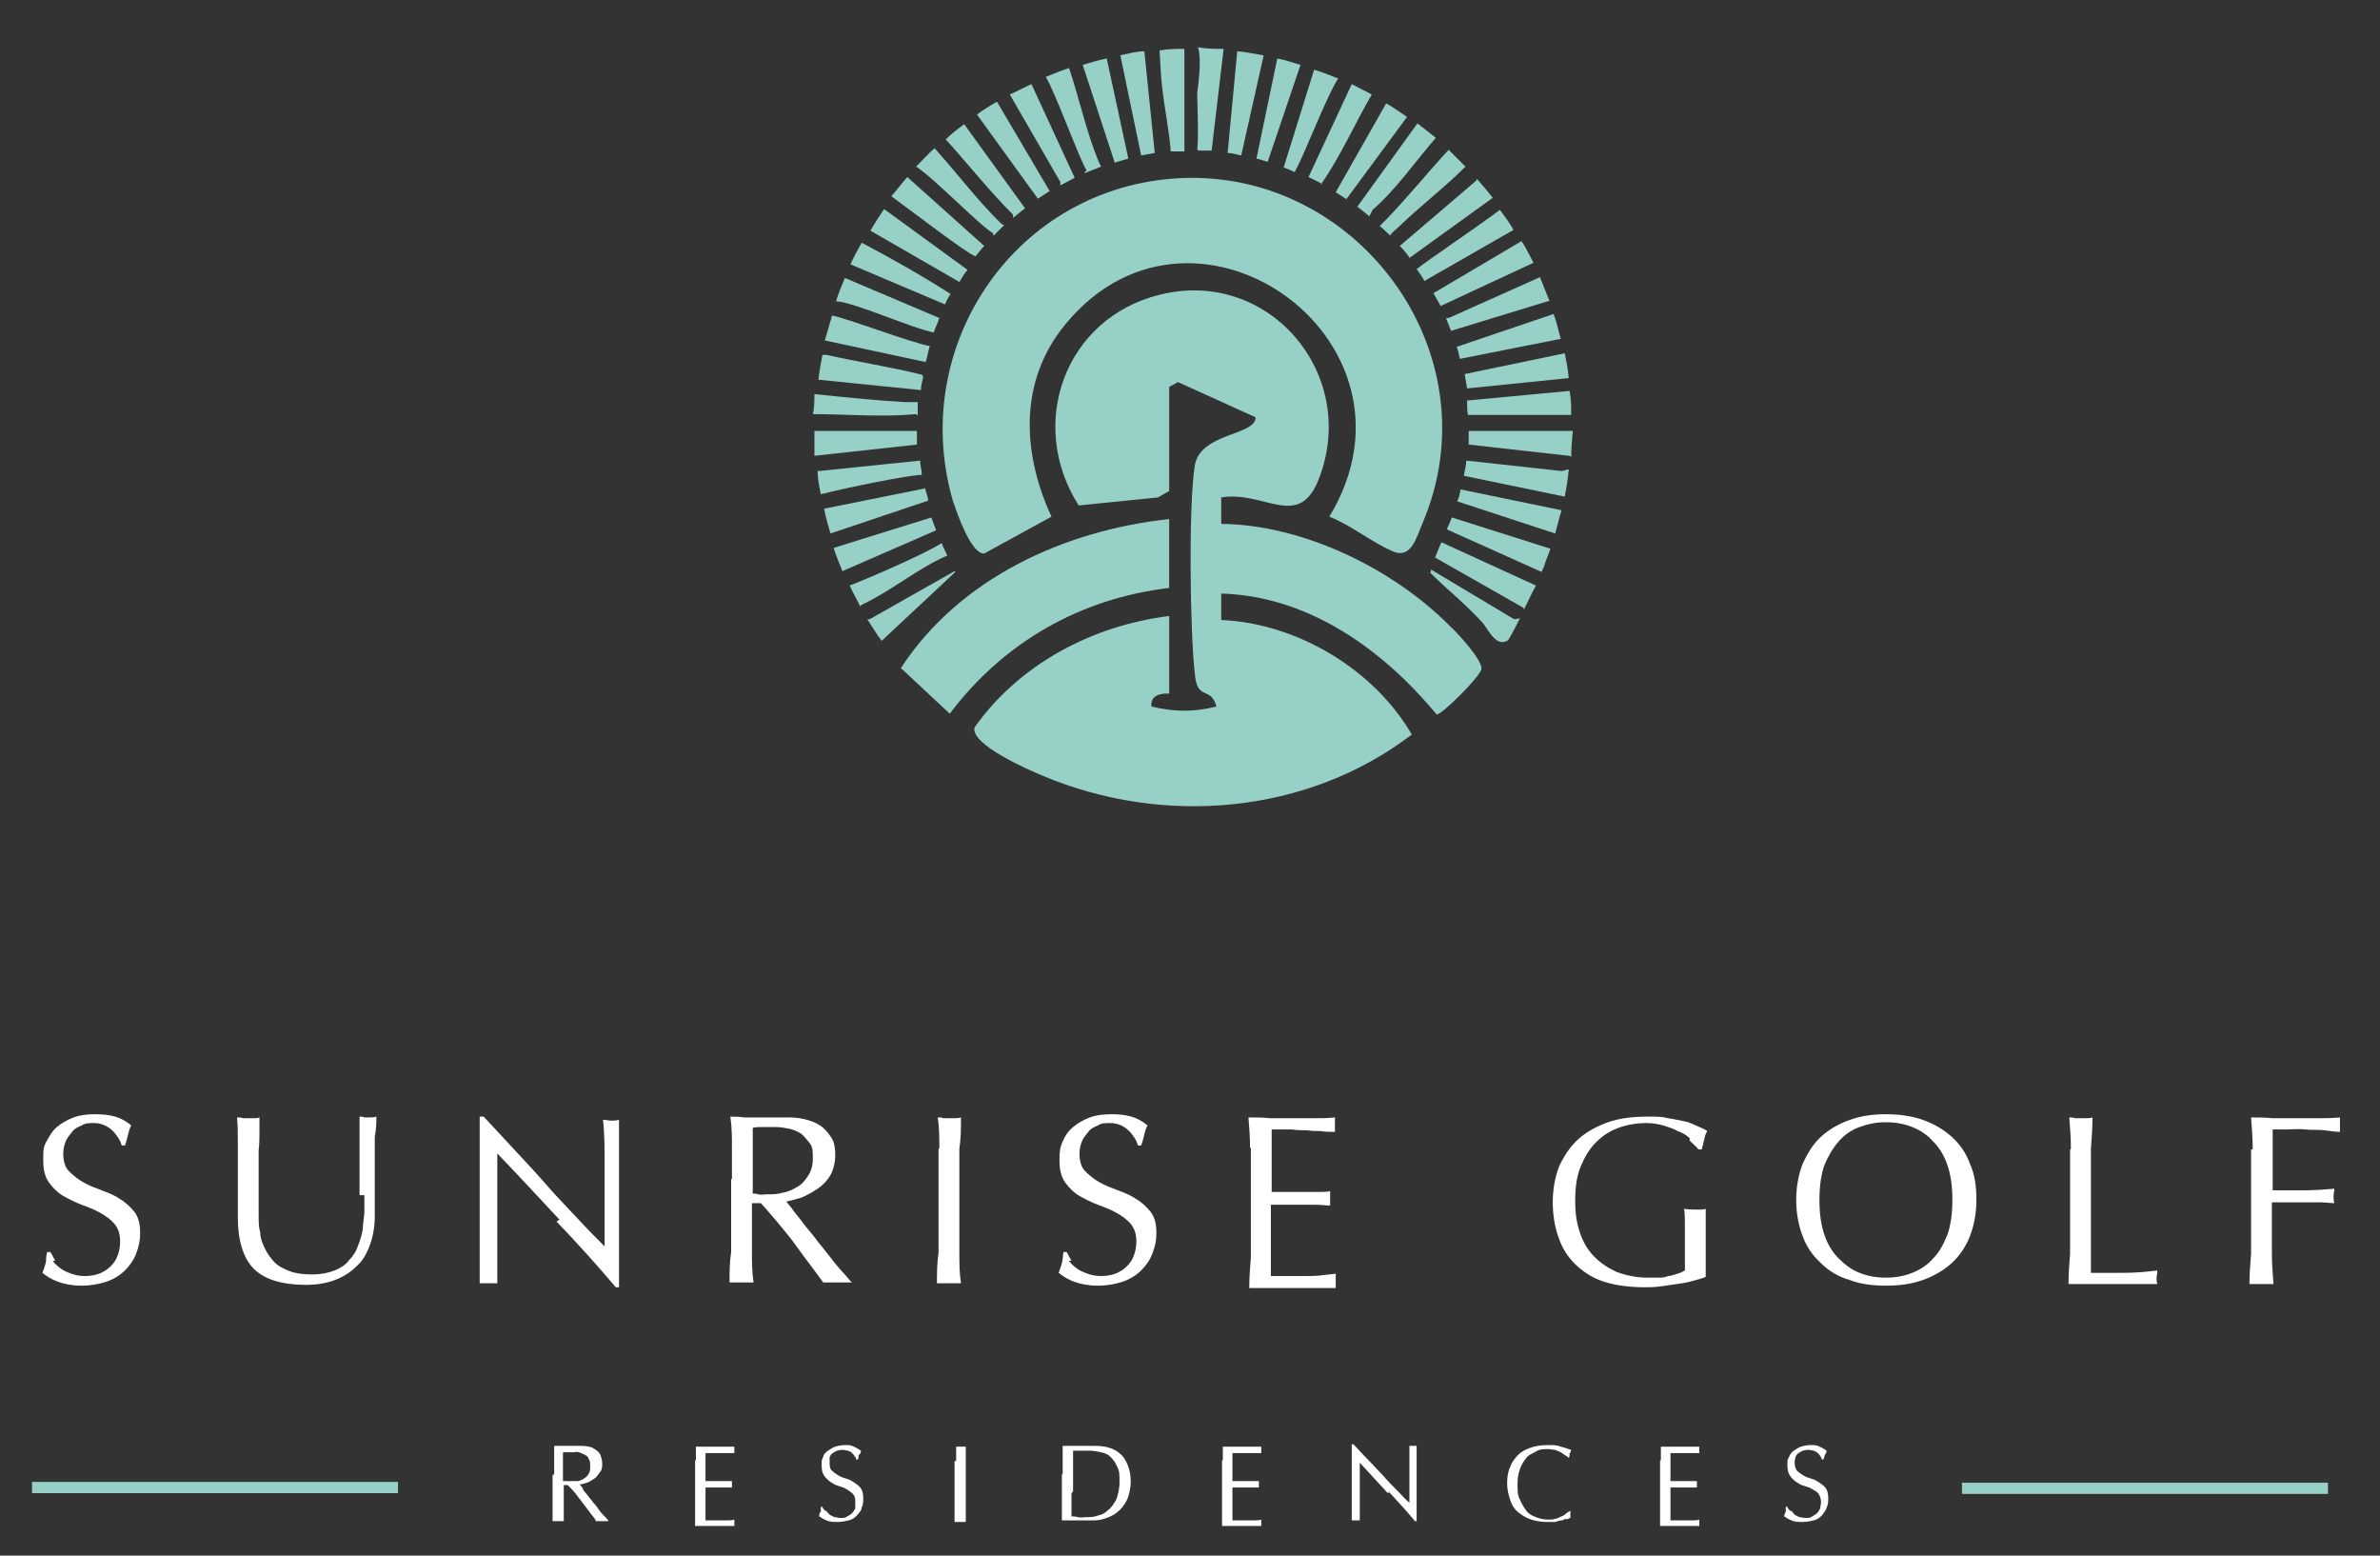 <?xml version="1.0" encoding="UTF-8"?>
<svg id="Capa_1" xmlns="http://www.w3.org/2000/svg" version="1.1" viewBox="0 0 297.2 194.2">
  <rect x="0" y="0" width="297.2" height="194.2" fill="#333333" stroke="none"/>
  <!-- Generator: Adobe Illustrator 29.8.1, SVG Export Plug-In . SVG Version: 2.1.1 Build 2)  -->
  <defs>
    <style>
      .st0 {
        fill: #fff;
      }

      .st1 {
        fill: #96d0c7;
      }
    </style>
  </defs>
  <g>
    <path class="st1" d="M152.5,65.4v-3.3c5.5-.9,9.8,4.3,12.3-2.6,4.8-13-6.5-26.1-20-22.7-11.8,2.9-16.6,16.1-10.1,26.3l9.9-1,1.4-.8v-13l1.1-.6,9.7,4.4c0,2.3-6.9,1.9-7.6,6-.8,5-.6,20.7,0,26,.3,3.5,2,1.5,2.7,4.1-2.8.7-5.3.7-8.1,0-.2-1.4,1.2-1.7,2.2-1.6v-9.7c-9.6,1.2-18.7,6-24.3,13.9-.6,2.1,6.7,5.3,8.4,6,15.1,6.4,33.1,4.9,46.2-5.1-4.7-8.1-14.3-13.9-23.8-14.3v-3.3c10.9.3,20.2,7,26.9,15.1.7,0,5.5-4.8,5.6-5.7.1-1.1-2.9-4.4-3.9-5.3-7.1-7.2-18.4-12.7-28.6-12.8h0Z"/>
    <path class="st1" d="M124.1,29.4c.4-.4.9-.9,1.3-1.3-.2,0-.4-.2-.7-.5-2.8-2.8-5.3-6.1-8-9.1-.8.7-1.5,1.5-2.3,2.3,2.2,1.4,8.2,7.6,9.6,8.3v.2h0Z"/>
    <path class="st1" d="M122.9,30.7l-9.6-8.6c-.7.8-1.3,1.6-2,2.4,3.7,2.7,9.1,6.9,10.5,7.5.4-.4.7-.9,1.1-1.3Z"/>
    <path class="st1" d="M126.5,27.2c.5-.4,1-.8,1.5-1.2l-7.6-10.5c-.8.6-1.6,1.2-2.3,1.9,2.8,3.1,5.4,6.4,8.4,9.4v.4Z"/>
    <path class="st1" d="M117.3,39.7l-11.8-5c-.4,1-.8,1.9-1.1,2.9,2.5.2,9.5,3.4,12.2,3.9.2-.6.5-1.2.7-1.8Z"/>
    <path class="st1" d="M131.1,23.9l-6.6-11.2c-.9.5-1.7,1-2.5,1.6l7.6,10.5c.5-.3.9-.6,1.4-.9h.1Z"/>
    <path class="st1" d="M120.7,33.6h0l-10.3-7.5c-.6.9-1.2,1.8-1.7,2.7l11.1,6.4c.3-.5.6-1,1-1.5h0Z"/>
    <path class="st1" d="M118.7,36.7c-3.6-2.3-7.3-4.4-11.1-6.4-.5.9-1,1.8-1.4,2.7l11.8,5c.2-.4.4-.9.7-1.3Z"/>
    <path class="st1" d="M140.9,19.8l-2.7-12.5c-1,.2-2,.5-3,.8l4,12.2c.6-.2,1.1-.3,1.7-.5Z"/>
    <path class="st1" d="M149.6,18.8h1.7l1.5-12.7c-1,0-2.1,0-3.2-.2.5,1.6,0,4.8-.1,5.7,0,1,.2,5.8,0,7.1h.1Z"/>
    <path class="st1" d="M157.7,6.9c-1.1-.2-2.1-.4-3.2-.5l-1.2,12.7c.6,0,1.1.2,1.7.3l2.8-12.5h-.1Z"/>
    <path class="st1" d="M158.3,20.2l4.1-12.1c-1-.3-1.9-.6-2.9-.8l-2.6,12.5c.5.1,1,.3,1.4.4Z"/>
    <path class="st1" d="M146.2,18.9h1.7V6.1c-1,0-2,0-3.1.2.1,1.8.2,3.7.3,4.4.3,2.8.9,5.5,1.1,8.3h0Z"/>
    <path class="st1" d="M132.5,23.1c.6-.3,1.1-.6,1.7-.9l-5.4-11.7c-.9.4-1.8.9-2.7,1.3l6.3,10.9v.4h0Z"/>
    <path class="st1" d="M144.2,19.1l-1.3-12.7c-1,0-2,.3-3,.5l2.6,12.5c.6-.1,1.2-.2,1.7-.3Z"/>
    <path class="st1" d="M135.5,21.6c.7-.3,1.3-.5,2-.8-.1-.2-.2-.4-.3-.6-1.5-3.6-2.4-7.8-3.7-11.7-1,.3-1.9.7-2.9,1.1,1.2,2,4.2,10.3,5.1,11.7l-.3.2h0Z"/>
    <path class="st1" d="M116.1,43.2c-2.3-.4-10.7-3.6-12.2-3.8h0c-.3,1-.6,2.1-.9,3.1l12.6,2.7c.2-.7.3-1.3.5-2Z"/>
    <path class="st1" d="M114.6,51.9c0-.6,0-1.1,0-1.7h-1.6c-3.5-.2-7.4-.6-11.3-1,0,.8,0,1.7-.2,2.5,4.2,0,8.7.4,12.9,0h0Z"/>
    <path class="st1" d="M183.1,57.5c0,.6-.2,1.2-.3,1.9l12.6,2.6c.2-1.1.4-2.2.5-3.4-.3,0-.6.2-.9.2l-11.9-1.3h0Z"/>
    <path class="st1" d="M182,62.6h0l12.2,4c.3-1,.5-2,.8-2.9l-12.6-2.6c-.1.5-.2,1-.4,1.4h0Z"/>
    <path class="st1" d="M183.4,51.8h12.8c0-1,0-2-.2-3l-12.8,1.2c0,.6,0,1.2.1,1.8h0Z"/>
    <path class="st1" d="M183.4,53.8v1.7l12.5,1.4c.1,0,.2,0,.3.2,0-1.1.1-2.2.2-3.3h-13Z"/>
    <path class="st1" d="M188.9,77.2l-10.2-6.1c0,0,0,.2-.1.4,2.1,2.1,4.4,3.9,6.4,6.1.8.8,1.7,3.2,3.2,2.4.2,0,.8-1.3,1.6-2.8-.3,0-.6.2-.9,0Z"/>
    <path class="st1" d="M179.2,69.6l10.9,6.2c.1,0,.2.2.2.3.5-1,1-2.1,1.5-3l-11.8-5.4c-.3.6-.5,1.2-.8,1.9h0Z"/>
    <path class="st1" d="M115.2,46.8c-4-1-8-1.6-12-2.5,0,0-.3,0-.5,0-.2,1-.4,2.1-.5,3.1l12.8,1.3c0-.6.2-1.2.3-1.7h-.1Z"/>
    <path class="st1" d="M180.7,66.1l11.8,5.3c.2-.5.4-.8.4-1,.2-.6.5-1.2.7-1.9l-12.3-3.9c-.2.5-.4,1-.6,1.4h0Z"/>
    <path class="st1" d="M114.6,53.8h-12.9c0,1,0,2.1,0,3.1l12.8-1.4v-1.7Z"/>
    <path class="st1" d="M161.7,21.4c1-1.6,3.9-9.3,5.4-11.6-1-.4-2-.8-3-1.1l-3.8,12.2c.5.2,1,.4,1.4.6h0Z"/>
    <path class="st1" d="M115.1,59.2c0-.6-.2-1.1-.2-1.7l-12.6,1.3h-.2c0,1,.2,1.9.4,2.9,4-1,10.2-2.2,12.2-2.4h.4,0Z"/>
    <path class="st1" d="M118.3,69.4c-.2-.5-.5-1-.7-1.6-1.9,1.2-7.7,3.8-11.5,5.3.4.9.9,1.7,1.3,2.6,0,0,0,0,.2-.2,3.5-1.6,7.1-4.6,10.6-6.1h0Z"/>
    <path class="st1" d="M119.2,71.3l-10.6,6h-.3c.6.9,1.1,1.8,1.8,2.7l9.2-8.6h0c0,0,0,0,0,0Z"/>
    <path class="st1" d="M116.3,64.6l-12.2,3.8c.3,1,.7,1.9,1.1,2.9l11.7-5.1c-.2-.5-.4-1.1-.6-1.6Z"/>
    <path class="st1" d="M115.4,61h0l-12.5,2.5c.2,1,.5,2.1.8,3.1l12.2-4.1c0-.5-.3-1.1-.4-1.6h0Z"/>
    <path class="st1" d="M178,35h0l11-6.3c-.5-.9-1.1-1.7-1.7-2.5-3.5,2.6-8.9,6.2-10.4,7.4.4.5.7,1,1,1.5h0Z"/>
    <path class="st1" d="M172.3,28.2c.4.4.9.8,1.3,1.2.2-.4.8-.8,1.3-1.3,2.6-2.5,5.5-4.7,8.1-7.3h0c-.7-.7-1.4-1.4-2.1-2.1-2.6,2.8-5,5.8-7.7,8.6-.4.4-.7.7-.9.9h0Z"/>
    <path class="st1" d="M176,32.2l10.4-7.5c-.6-.8-1.3-1.6-2-2.4v.2l-9.6,8.2c.5.5.9,1,1.3,1.6h0Z"/>
    <path class="st1" d="M179.9,38.2l11.6-5.4c-.5-.9-.9-1.8-1.5-2.7l-11,6.5c.3.5.6,1.1.9,1.6Z"/>
    <path class="st1" d="M168.1,24.9l7.6-10.3c-.9-.6-1.7-1.2-2.6-1.7l-6.3,11.1c.5.3.9.6,1.4.9h0Z"/>
    <path class="st1" d="M180.6,39.8c.2.5.4,1,.6,1.5l12.1-3.7h.2c-.4-1-.8-2-1.2-3l-11.4,5.1h-.3Z"/>
    <path class="st1" d="M183.1,48.5l12.8-1.3c-.1-1.1-.3-2.1-.5-3.1l-12.5,2.6c.1.6.2,1.2.3,1.8h-.1Z"/>
    <path class="st1" d="M182.3,44.8l12.6-2.5c-.3-1-.5-2.1-.9-3.1l-12.1,4.1c.2.5.3,1,.4,1.5Z"/>
    <path class="st1" d="M165.1,23v-.2c2.3-3.3,4.1-7.4,6.2-11-.8-.4-1.7-.9-2.5-1.3l-5.4,11.6c.6.3,1.2.6,1.8.9h-.1Z"/>
    <path class="st1" d="M171,27l.4-.8c2.9-2.5,5.3-6,7.9-9-.8-.6-1.5-1.2-2.3-1.8l-7.5,10.4c.5.4,1,.8,1.5,1.2h0Z"/>
    <path class="st1" d="M119.1,62.8c.4,1.3,2.2,6.4,3.8,6.3l8.4-4.6c-3.5-7.6-4.1-16.2,1.1-23.2,15.8-20.9,47.1.9,33.6,23.2,2.8,1.1,5.4,3.3,8.1,4.4,2.1.8,2.8-1.8,3.5-3.5,9.2-21.4-8.4-44.9-31.2-43.1-20.1,1.6-33.1,21.4-27.3,40.6h0Z"/>
    <path class="st1" d="M146,73.5v-8.7c-13.1,1.4-26.2,7.4-33.5,18.6l6.1,5.7c6.7-8.9,16.3-14.4,27.4-15.7h0Z"/>
  </g>
  <g>
    <g>
      <path class="st0" d="M6.5,157.3c.3.4.6.7,1,1s.8.5,1.4.7c.5.2,1.1.3,1.7.3s1.3-.1,1.8-.3,1-.5,1.4-.9.7-.8.9-1.4c.2-.5.3-1.1.3-1.7,0-.9-.2-1.6-.7-2.2s-1.1-1-1.8-1.4-1.5-.7-2.3-1-1.6-.7-2.3-1.1c-.7-.4-1.3-1-1.8-1.7s-.7-1.6-.7-2.8,0-1.6.4-2.3.7-1.3,1.3-1.8,1.3-.9,2.1-1.2,1.7-.4,2.7-.4,1.8.1,2.5.3,1.4.6,2,1.1c-.2.3-.3.7-.4,1.1s-.2.9-.4,1.4h-.4c-.1-.3-.2-.6-.4-.9s-.4-.6-.7-.9c-.3-.3-.6-.5-1-.7s-.9-.3-1.4-.3-1.1,0-1.5.3c-.5.2-.9.4-1.2.8s-.6.7-.8,1.2-.3,1-.3,1.5c0,.9.2,1.7.7,2.2s1.1,1,1.8,1.4,1.5.7,2.3,1,1.6.6,2.3,1.1c.7.4,1.3,1,1.8,1.6.5.7.7,1.5.7,2.6s-.2,1.8-.5,2.6-.8,1.5-1.4,2.1-1.4,1.1-2.3,1.4-1.9.5-3.1.5-2.2-.2-3-.5-1.4-.7-1.9-1.1c.2-.5.3-.9.4-1.2s0-.8.2-1.4h.4c.2.4.4.7.6,1.1h-.4Z"/>
      <path class="st0" d="M44.9,149.2v-6.6c0-1.6,0-2.6,0-3.2.2,0,.4,0,.6.1h.6c.2,0,.6,0,.9-.1,0,.7,0,1.5-.2,2.5,0,1,0,2,0,3.1s0,2.3,0,3.4v3.4c0,1.3-.2,2.5-.6,3.6-.4,1.1-.9,2-1.7,2.7-.7.7-1.6,1.3-2.7,1.7-1,.4-2.3.6-3.6.6-3,0-5.2-.7-6.5-2s-2-3.5-2-6.4,0-1.8,0-2.5v-6.7c0-1.3,0-2.4-.1-3.3.2,0,.5,0,.8.1h1.4c.2,0,.4,0,.6-.1,0,.4,0,1,0,1.7,0,.7,0,1.5-.1,2.4v8.2c0,.7,0,1.4.2,2.1,0,.7.3,1.4.6,2s.7,1.2,1.2,1.7,1.1.8,1.9,1.1,1.7.4,2.8.4,2-.2,2.8-.5c.7-.3,1.4-.7,1.8-1.3.5-.5.9-1.1,1.1-1.8.3-.7.5-1.4.6-2.1,0-.7.2-1.5.2-2.2v-2h-.2Z"/>
      <path class="st0" d="M69.9,152.3c-2.6-2.8-5.2-5.6-7.8-8.3v16.2h-2.2c0-.2,0-.6,0-1.1,0-.5,0-1.2,0-1.9,0-.7,0-1.6,0-2.4,0-.9,0-1.8,0-2.6s0-1.7,0-2.6v-10.2h.5c1.2,1.3,2.5,2.7,3.9,4.2,1.4,1.5,2.8,3,4.1,4.5s2.7,2.9,3.9,4.2c1.2,1.3,2.3,2.4,3.2,3.3v-10.2c0-2,0-3.9-.2-5.6.4,0,.7.1,1,.1s.6,0,1-.1c0,.4,0,1.1,0,2s0,1.8,0,2.8c0,1,0,2,0,2.9v13.2h-.4c-2.3-2.7-4.7-5.4-7.4-8.2l.3-.2Z"/>
      <path class="st0" d="M91.4,147.2v-3.9c0-1.3,0-2.6-.2-3.9.6,0,1.1,0,1.7.1h5.1c.8,0,1.6,0,2.4.2s1.4.4,2,.8c.6.4,1,.9,1.4,1.5s.5,1.4.5,2.2-.2,1.8-.6,2.5-1,1.3-1.6,1.7-1.3.8-2,1.1c-.7.2-1.4.4-1.9.5.2.3.6.7,1,1.3.4.5.9,1.1,1.4,1.8.5.6,1.1,1.3,1.6,2,.6.7,1.1,1.4,1.6,2,.5.7,1,1.2,1.5,1.8.5.5.8,1,1.1,1.2h-3.6c-.3-.4-.8-1.1-1.4-1.9-.6-.8-1.3-1.7-2-2.7s-1.5-1.9-2.3-2.9c-.8-.9-1.5-1.8-2.1-2.4h-1.1v6.1c0,1.3,0,2.5.2,3.8h-3c0-1.2,0-2.5.2-3.8v-9.1h.1ZM93.8,149c.3,0,.6,0,.9.1s.7,0,1.1,0c.6,0,1.3,0,1.9-.2.7-.1,1.3-.4,1.8-.7.6-.3,1-.8,1.4-1.4.4-.6.6-1.3.6-2.2s0-1.4-.4-1.9-.7-.9-1.1-1.2c-.5-.3-1-.5-1.5-.6s-1.1-.2-1.6-.2h-1.7c-.4,0-.8,0-1.2.1,0,1.1,0,2.2,0,3.3v4.9h-.1Z"/>
      <path class="st0" d="M117.3,143.4c0-1.3,0-2.6-.2-3.9.3,0,.5,0,.7.1h1.4c.2,0,.5,0,.8-.1,0,1.3,0,2.6-.2,3.9v13c0,1.3,0,2.5.2,3.8h-3c0-1.2,0-2.5.2-3.8v-13h.1Z"/>
      <path class="st0" d="M133.4,157.3c.3.4.6.7,1,1s.8.5,1.4.7c.5.2,1.1.3,1.7.3s1.3-.1,1.8-.3,1-.5,1.4-.9.7-.8.9-1.4c.2-.5.3-1.1.3-1.7,0-.9-.2-1.6-.7-2.2s-1.1-1-1.8-1.4-1.5-.7-2.3-1-1.6-.7-2.3-1.1c-.7-.4-1.3-1-1.8-1.7s-.7-1.6-.7-2.8.1-1.6.4-2.3c.3-.7.7-1.3,1.3-1.8s1.3-.9,2.1-1.2,1.7-.4,2.7-.4,1.8.1,2.5.3,1.4.6,2,1.1c-.2.3-.3.7-.4,1.1s-.2.9-.4,1.4h-.4c-.1-.3-.2-.6-.4-.9s-.4-.6-.7-.9c-.3-.3-.6-.5-1-.7s-.9-.3-1.4-.3-1.1,0-1.5.3c-.5.2-.9.4-1.2.8s-.6.7-.8,1.2-.3,1-.3,1.5c0,.9.2,1.7.7,2.2s1.1,1,1.8,1.4,1.5.7,2.3,1,1.6.6,2.3,1.1c.7.4,1.3,1,1.8,1.6.5.7.7,1.5.7,2.6s-.2,1.8-.5,2.6-.8,1.5-1.4,2.1-1.4,1.1-2.3,1.4-1.9.5-3.1.5-2.2-.2-3-.5-1.4-.7-1.9-1.1c.2-.5.3-.9.4-1.2s.1-.8.2-1.4h.4c.2.4.4.7.6,1.1h-.4Z"/>
      <path class="st0" d="M156.1,143.3c0-1.3-.1-2.6-.2-3.8.9,0,1.8,0,2.7.1h5.4c.9,0,1.8,0,2.7-.1v1.8c-.6,0-1.2,0-1.8-.1-.5,0-1.1,0-1.7-.1-.6,0-1.2,0-1.9-.1h-2.5v7.8h5.9c.5,0,1,0,1.4-.1v1.8c-.5,0-1.1-.1-1.8-.1h-5.6v8.9h4.3c.7,0,1.4,0,2.1-.1s1.2-.1,1.7-.2v1.8h-10.8c0-1.3.1-2.6.2-3.8v-13.7Z"/>
      <path class="st0" d="M211,142.1c-.4-.4-.9-.7-1.5-.9-.5-.3-1.2-.5-1.8-.7-.7-.2-1.4-.3-2.1-.3-1.2,0-2.4.2-3.5.6-1.1.4-2,1-2.8,1.8s-1.4,1.8-1.9,3-.7,2.6-.7,4.3.2,2.8.6,4c.4,1.2,1,2.2,1.8,3s1.7,1.4,2.8,1.9c1.1.4,2.4.7,3.8.7s.9,0,1.3,0,.9,0,1.3-.2c.4,0,.8-.2,1.2-.3s.7-.3.9-.4v-5.7c0-.7,0-1.4-.1-2,.5.1,1,.1,1.4.1h.7c.2,0,.4,0,.6-.1v6.1c0,1.6,0,.8,0,1.2v1.2c-.4.2-.9.3-1.6.5-.6.2-1.3.3-2,.4-.7.1-1.4.2-2.1.3s-1.4.1-1.9.1c-1.8,0-3.4-.2-4.8-.6-1.4-.4-2.6-1.1-3.6-2s-1.8-2-2.3-3.4c-.5-1.3-.8-2.9-.8-4.6s.3-3.2.8-4.5c.6-1.3,1.4-2.5,2.4-3.4s2.3-1.6,3.7-2.1,3.1-.7,4.8-.7,1.9,0,2.7.2c.8.1,1.5.3,2.1.4s1.1.4,1.6.6c.5.2.9.4,1.2.6-.2.3-.3.6-.4,1.1-.1.4-.2.9-.3,1.2h-.4c-.3-.4-.7-.7-1.1-1.1v-.3Z"/>
      <path class="st0" d="M224.3,149.8c0-1.7.3-3.2.8-4.5.6-1.3,1.3-2.5,2.3-3.4s2.2-1.6,3.6-2.1,2.9-.7,4.5-.7,3.2.2,4.6.7c1.4.5,2.6,1.2,3.6,2.1,1,.9,1.8,2,2.3,3.4.6,1.3.8,2.8.8,4.5s-.3,3.2-.8,4.5-1.3,2.5-2.3,3.4-2.2,1.6-3.6,2.1c-1.4.5-2.9.7-4.6.7s-3.2-.2-4.5-.7c-1.4-.4-2.6-1.1-3.6-2.1-1-.9-1.8-2-2.3-3.4-.5-1.3-.8-2.8-.8-4.5ZM243.8,149.8c0-1.7-.2-3.1-.6-4.3-.4-1.2-1-2.2-1.8-3-.7-.8-1.6-1.4-2.6-1.8-1-.4-2.1-.6-3.3-.6s-2.2.2-3.3.6-1.9,1-2.6,1.8c-.7.8-1.3,1.8-1.8,3-.4,1.2-.6,2.6-.6,4.3s.2,3.1.6,4.3c.4,1.2,1,2.2,1.8,3s1.6,1.4,2.6,1.8,2.1.6,3.3.6,2.3-.2,3.3-.6c1-.4,1.9-1,2.6-1.8.8-.8,1.3-1.8,1.8-3,.4-1.2.6-2.6.6-4.3Z"/>
      <path class="st0" d="M258.6,143.4c0-1.3-.1-2.6-.2-3.9.3,0,.5,0,.7.1h1.4c.2,0,.5,0,.8-.1,0,1.3-.1,2.6-.2,3.9v15.5h4.1c1.3,0,2.7-.1,4.2-.3,0,.4-.1.7-.1.9s0,.5.1.8h-11.1c0-1.2.1-2.5.2-3.8v-13h0Z"/>
      <path class="st0" d="M281.3,143.4c0-1.3-.1-2.6-.2-3.9.9,0,1.8,0,2.7.1h5.4c.9,0,1.9,0,3-.1v1.8c-.5,0-1.2-.1-2-.2s-1.5,0-2.3-.1-1.6,0-2.3,0h-1.8v7.6h3.9c1.3,0,2.6-.1,3.8-.2,0,.3-.1.6-.1.9s0,.6.1.9c-.5,0-1.1-.1-1.7-.1h-6.1v6.4c0,1.3.1,2.5.2,3.8h-3c0-1.2.1-2.5.2-3.8v-13h.2Z"/>
    </g>
    <g>
      <path class="st0" d="M69.2,184.1v-3.6h3.2c.4,0,.7,0,1.1.1.3,0,.6.2.9.4s.5.4.6.7.2.6.2,1,0,.8-.3,1.1c-.2.3-.4.6-.7.8-.3.2-.6.4-.9.5s-.6.2-.9.2c0,.1.3.3.4.6s.4.5.6.8.5.6.7.9c.3.3.5.6.7.9.2.3.5.6.7.8s.4.4.5.6h-1.6c0-.2-.3-.5-.6-.9-.3-.4-.6-.8-.9-1.2s-.7-.9-1-1.3-.7-.8-1-1.1h-.5v4.5h-1.4v-5.8h.2ZM70.3,184.9h1.8c.3,0,.6-.2.8-.3.3-.2.5-.4.6-.6.2-.3.2-.6.2-1s0-.6-.2-.9c0-.2-.3-.4-.5-.5s-.4-.2-.7-.3-.5,0-.7,0h-1.3v3.8-.2Z"/>
      <path class="st0" d="M86.9,182.3v-1.7h4.8v.8h-3.6v3.5h3.3v.8h-3.3v4.1h2.8c.3,0,.5,0,.8-.1v.8h-4.9v-8.2Z"/>
      <path class="st0" d="M103.2,188.6c0,.2.3.3.4.5.2.1.4.2.6.3.2,0,.5.1.8.1s.6,0,.8-.2c.2-.1.4-.2.6-.4s.3-.4.4-.6c0-.2,0-.5,0-.8s0-.7-.3-1-.5-.4-.8-.6c-.3-.2-.7-.3-1-.4-.4-.1-.7-.3-1-.5s-.6-.5-.8-.8c-.2-.3-.3-.7-.3-1.3s0-.7.2-1c0-.3.3-.6.6-.8.3-.2.6-.4.9-.5s.8-.2,1.2-.2.8,0,1.1.2c.3.1.6.3.9.5,0,.2,0,.3-.2.5s0,.4-.2.6h-.2c0-.1,0-.3-.2-.4,0-.1-.2-.3-.3-.4,0-.1-.3-.2-.5-.3-.2,0-.4-.1-.6-.1s-.5,0-.7.1c-.2,0-.4.2-.6.3s-.3.3-.4.5c0,.2,0,.4,0,.7s0,.8.3,1c.2.2.5.4.8.6.3.2.7.3,1,.4.4.1.7.3,1,.5s.6.4.8.7c.2.3.3.7.3,1.2s0,.8-.2,1.2c0,.4-.4.7-.6,1-.3.3-.6.5-1,.6s-.9.2-1.4.2-1,0-1.4-.2c-.3-.1-.6-.3-.9-.5,0-.2,0-.4.2-.6v-.6h.2c0,.2.2.3.3.5h.2Z"/>
      <path class="st0" d="M119.4,182.4v-1.8h1.2v9.4h-1.4v-7.6h.2Z"/>
      <path class="st0" d="M132.7,184.1v-3.6h4c.8,0,1.5.1,2,.3.6.2,1,.5,1.4.9s.6.9.8,1.4.3,1.2.3,1.9-.2,1.7-.5,2.3-.7,1.1-1.2,1.5-1,.6-1.6.8-1.1.2-1.7.2h-3.6v-5.8h0ZM133.8,186.4v2.9c.2,0,.4,0,.8.1s.7,0,1,0c.5,0,1,0,1.5-.2.5-.1.9-.3,1.3-.7.4-.3.7-.8,1-1.3.2-.6.4-1.3.4-2.2s0-1.4-.3-1.9c-.2-.5-.5-.9-.8-1.2s-.7-.5-1.2-.6-1-.2-1.5-.2h-2v5.1l-.2.2Z"/>
      <path class="st0" d="M152.7,182.3v-1.7h4.8v.8h-3.6v3.5h3.3v.8h-3.3v4.1h2.8c.3,0,.5,0,.8-.1v.8h-4.9v-8.2Z"/>
      <path class="st0" d="M173.3,186.4c-1.2-1.3-2.3-2.5-3.5-3.8v7.2h-1v-9.5h.2c.6.6,1.1,1.2,1.8,1.9s1.3,1.4,1.9,2c.6.7,1.2,1.3,1.8,1.9.6.6,1,1.1,1.5,1.5v-7.1h.9v9.4h-.2c-1-1.2-2.1-2.4-3.3-3.7v.2Z"/>
      <path class="st0" d="M195.6,189.6c-.2,0-.4.2-.6.2s-.5.1-.8.2h-1c-.7,0-1.4-.1-2-.3s-1.1-.5-1.6-.9-.8-.9-1-1.5-.4-1.3-.4-2.1.1-1.5.4-2.1c.2-.6.6-1.1,1-1.5s1-.7,1.6-.9,1.3-.3,2.1-.3,1.1,0,1.6.2c.5.1.9.3,1.3.4,0,.1-.1.3-.2.5,0,.2,0,.4-.1.5h0s-.2-.2-.4-.3-.4-.3-.6-.4-.5-.2-.7-.3c-.3,0-.6-.1-.9-.1-.5,0-1,0-1.5.3s-.9.4-1.2.8c-.3.4-.6.8-.8,1.4-.2.5-.3,1.2-.3,1.9s0,1.4.3,1.9c.2.5.5,1,.8,1.4s.7.6,1.2.8,1,.3,1.5.3.6,0,.9-.1c.3,0,.5-.2.8-.3s.4-.2.6-.4c.2-.1.3-.2.5-.3h0v.9c-.1,0-.3.1-.5.2h0Z"/>
      <path class="st0" d="M207.4,182.3v-1.7h4.8v.8h-3.6v3.5h3.3v.8h-3.3v4.1h2.8c.3,0,.5,0,.8-.1v.8h-4.9v-8.2Z"/>
      <path class="st0" d="M223.7,188.6c.1.2.3.3.4.5.2.1.4.2.6.3.2,0,.5.1.8.1s.6,0,.8-.2c.2-.1.4-.2.6-.4s.3-.4.4-.6c0-.2.1-.5.1-.8s-.1-.7-.3-1-.5-.4-.8-.6c-.3-.2-.7-.3-1-.4-.4-.1-.7-.3-1-.5s-.6-.5-.8-.8-.3-.7-.3-1.3,0-.7.2-1c.1-.3.3-.6.6-.8s.6-.4.9-.5.8-.2,1.2-.2.8,0,1.1.2c.3.1.6.3.9.5,0,.2-.1.3-.2.5s-.1.4-.2.6h-.2c0-.1-.1-.3-.2-.4,0-.1-.2-.3-.3-.4-.1-.1-.3-.2-.5-.3-.2,0-.4-.1-.6-.1s-.5,0-.7.1c-.2,0-.4.2-.6.3-.2.1-.3.3-.4.5,0,.2-.1.4-.1.7s.1.8.3,1,.5.4.8.6c.3.2.7.3,1,.4.4.1.7.3,1,.5s.6.4.8.7.3.7.3,1.2,0,.8-.2,1.2c-.1.4-.4.7-.6,1-.3.3-.6.5-1,.6s-.9.2-1.4.2-1,0-1.4-.2c-.3-.1-.6-.3-.9-.5,0-.2.1-.4.2-.6v-.6h.2c0,.2.2.3.3.5h.2Z"/>
    </g>
  </g>
  <rect class="st1" x="4" y="185" width="45.7" height="1.4"/>
  <rect class="st1" x="245" y="185.1" width="45.7" height="1.4"/>
</svg>